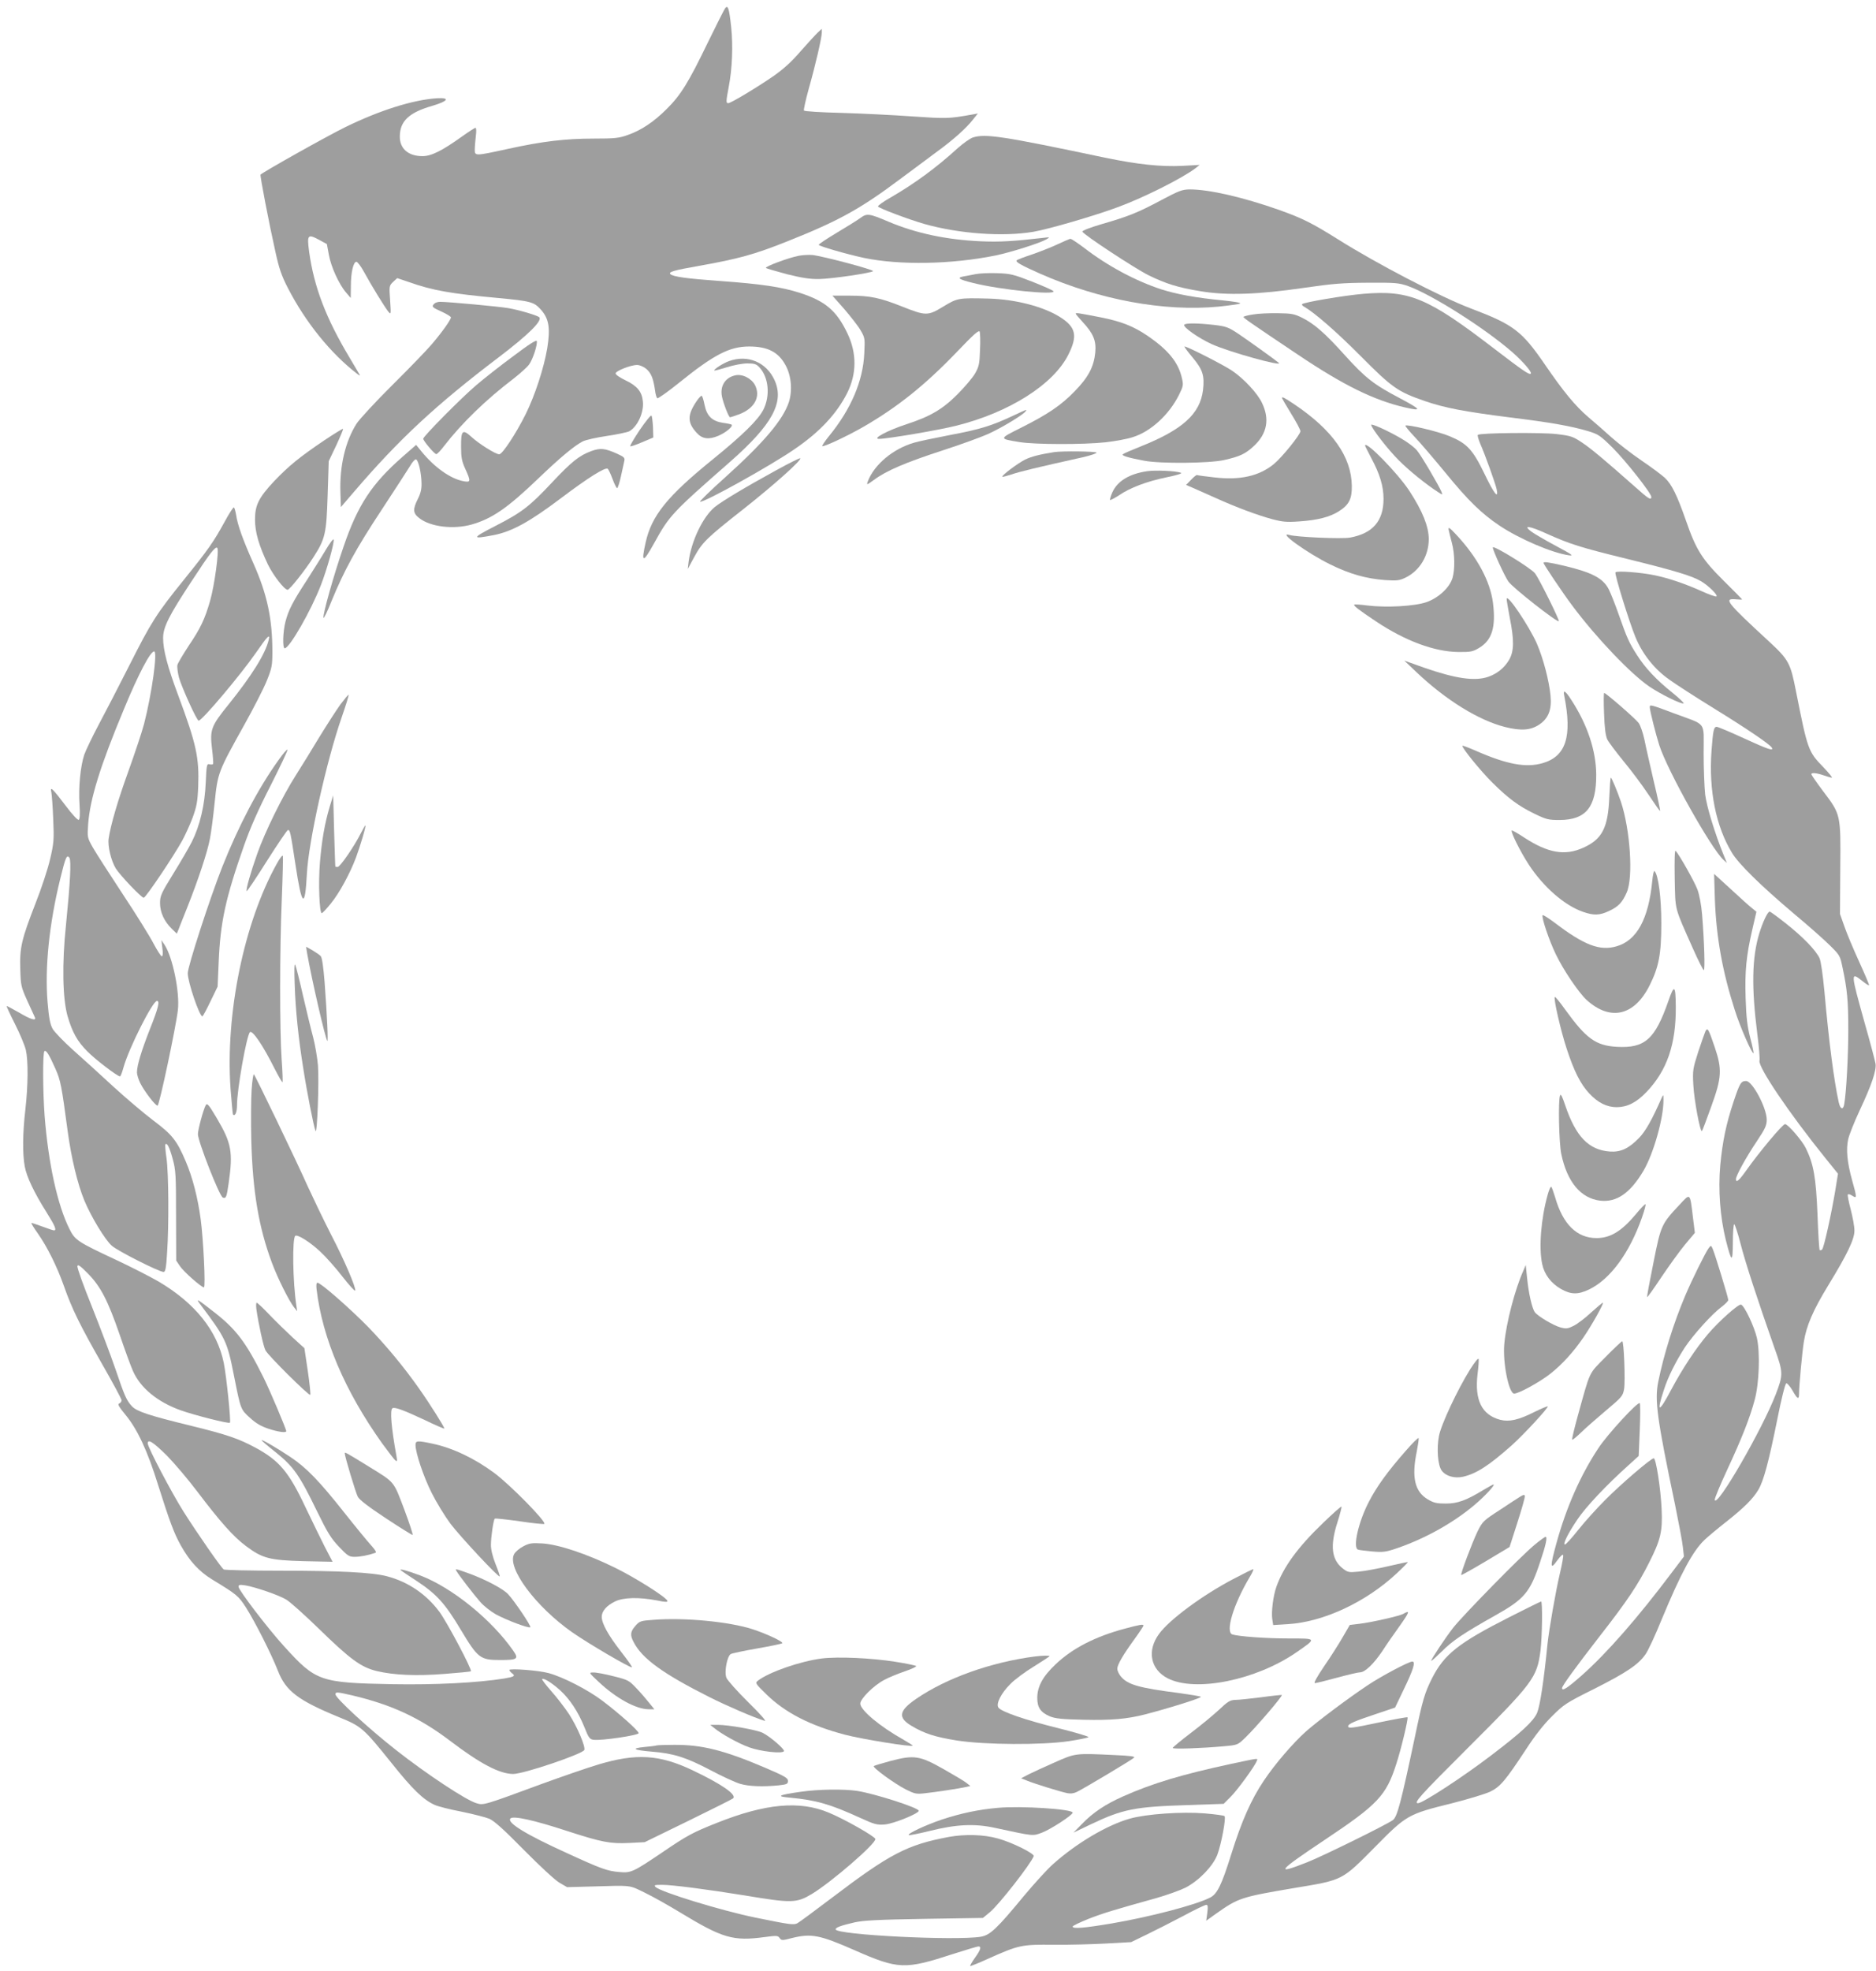 <?xml version="1.0" standalone="no"?>
<!DOCTYPE svg PUBLIC "-//W3C//DTD SVG 20010904//EN"
 "http://www.w3.org/TR/2001/REC-SVG-20010904/DTD/svg10.dtd">
<svg version="1.0" xmlns="http://www.w3.org/2000/svg"
 width="1219pt" height="1280pt" viewBox="0 0 1219 1280"
 preserveAspectRatio="xMidYMid meet">
<g transform="translate(0,1280) scale(0.1,-0.1)"
fill="#9e9e9e" stroke="none">
<path d="M4713 12748 c-6 -7 -58 -110 -116 -229 -123 -254 -173 -336 -265
-427 -83 -83 -165 -138 -251 -168 -58 -21 -84 -24 -223 -24 -186 0 -334 -18
-558 -67 -216 -47 -215 -47 -215 -3 0 19 4 59 7 88 4 29 3 52 -2 52 -5 0 -44
-25 -86 -55 -131 -94 -201 -129 -259 -129 -93 0 -149 50 -147 130 1 98 61 154
212 197 102 30 117 54 30 49 -156 -10 -372 -78 -595 -187 -117 -57 -534 -291
-552 -309 -5 -4 55 -316 97 -503 23 -105 39 -153 80 -232 115 -224 280 -428
454 -561 11 -8 17 -10 14 -5 -3 6 -32 55 -65 110 -155 258 -232 460 -264 688
-15 112 -10 119 62 81 l53 -29 13 -70 c14 -78 66 -192 112 -245 l30 -35 1 79
c0 87 16 156 36 156 7 0 30 -30 50 -67 45 -83 131 -223 156 -255 19 -23 19
-22 13 72 -7 93 -6 95 20 120 l26 24 77 -26 c152 -54 272 -75 577 -103 214
-20 234 -26 278 -74 54 -59 64 -121 43 -252 -22 -130 -80 -307 -141 -430 -64
-128 -151 -259 -171 -259 -24 0 -132 68 -182 114 -57 52 -67 41 -66 -67 0 -67
5 -93 27 -141 37 -81 36 -90 -10 -81 -85 15 -190 90 -274 193 l-35 43 -87 -76
c-201 -176 -292 -314 -384 -583 -67 -194 -137 -445 -131 -464 2 -6 26 42 52
108 81 198 161 344 325 592 86 131 169 259 185 285 15 27 33 46 39 44 16 -5
35 -88 36 -155 1 -38 -6 -67 -24 -102 -34 -68 -32 -93 10 -125 73 -57 223 -74
340 -41 133 38 234 108 434 300 142 136 231 210 288 240 18 9 88 25 156 35 68
10 133 24 145 30 54 29 98 124 89 196 -6 62 -38 100 -112 135 -36 17 -65 37
-65 45 0 16 98 55 140 55 16 0 42 -11 59 -25 32 -27 46 -62 57 -138 3 -26 10
-50 15 -53 5 -3 69 42 142 101 227 183 328 235 455 235 120 0 190 -36 236
-121 38 -68 46 -165 22 -240 -38 -115 -162 -262 -412 -487 -96 -86 -170 -158
-165 -160 23 -8 457 233 612 340 165 112 275 230 344 366 62 124 63 258 2 386
-71 149 -144 211 -312 265 -116 37 -248 57 -513 76 -221 16 -309 28 -326 45
-14 14 22 25 189 54 253 45 358 74 569 158 339 135 478 212 747 414 80 60 184
137 230 171 103 75 187 150 230 205 l33 41 -39 -7 c-151 -27 -165 -27 -386
-12 -123 9 -331 19 -462 23 -131 3 -240 10 -243 15 -3 5 11 68 31 141 45 159
85 333 85 366 l0 24 -26 -24 c-14 -13 -64 -68 -112 -122 -59 -69 -113 -117
-176 -161 -109 -75 -277 -176 -294 -176 -15 0 -15 9 3 105 23 119 29 267 16
390 -13 120 -21 144 -38 123z"/>
<path d="M6321 11907 c-18 -6 -63 -38 -100 -71 -137 -125 -277 -228 -438 -321
-46 -26 -80 -51 -78 -56 8 -12 199 -84 300 -113 225 -64 513 -85 711 -51 99
17 401 105 551 161 168 62 420 189 503 253 l25 20 -111 -6 c-140 -7 -291 9
-504 53 -669 141 -777 157 -859 131z"/>
<path d="M7545 11500 c-150 -80 -211 -105 -388 -156 -72 -21 -126 -42 -124
-48 6 -19 341 -239 429 -283 115 -56 191 -80 338 -104 171 -29 374 -22 675 22
185 27 251 32 415 33 179 1 200 -1 260 -22 154 -55 498 -273 678 -430 67 -59
128 -129 119 -138 -10 -10 -50 18 -237 161 -431 331 -552 382 -850 357 -129
-11 -386 -55 -399 -67 -3 -4 2 -11 12 -16 68 -39 209 -161 367 -320 206 -207
241 -232 417 -293 130 -45 258 -69 556 -107 261 -32 397 -56 507 -89 66 -20
78 -28 159 -108 86 -86 251 -295 251 -319 0 -24 -18 -13 -105 65 -204 180
-284 247 -345 288 -60 40 -73 44 -165 55 -101 12 -499 8 -512 -5 -4 -4 4 -30
16 -59 31 -70 97 -254 106 -294 14 -69 -17 -29 -79 100 -76 157 -113 197 -226
244 -73 31 -277 79 -288 69 -2 -3 25 -36 60 -73 36 -37 126 -143 202 -235 146
-179 234 -264 349 -341 130 -87 343 -178 451 -193 35 -5 23 4 -84 61 -69 37
-141 79 -160 93 -58 44 -13 38 101 -14 152 -68 214 -88 524 -164 311 -77 418
-109 479 -145 49 -29 111 -91 99 -98 -5 -3 -48 12 -96 34 -107 48 -213 84
-304 103 -91 19 -249 31 -256 19 -7 -11 90 -324 131 -423 46 -109 121 -204
217 -272 44 -32 176 -117 293 -189 211 -130 360 -231 374 -253 17 -26 -20 -14
-177 58 -91 42 -172 76 -180 76 -19 0 -24 -23 -34 -158 -18 -256 29 -489 133
-660 44 -73 186 -212 401 -394 94 -78 200 -172 236 -208 64 -63 66 -67 82
-145 30 -141 37 -216 37 -401 0 -165 -12 -398 -26 -482 -6 -42 -26 -37 -36 9
-31 141 -64 393 -93 719 -11 115 -23 198 -32 218 -24 51 -107 137 -217 224
-54 43 -102 78 -107 78 -13 0 -44 -66 -67 -140 -48 -158 -52 -349 -13 -656 11
-83 17 -161 14 -172 -10 -41 191 -339 430 -635 l80 -99 -17 -106 c-25 -151
-74 -374 -86 -386 -5 -5 -12 -7 -16 -4 -3 4 -10 107 -14 230 -10 242 -25 328
-76 432 -24 49 -116 156 -135 156 -16 0 -167 -181 -253 -302 -46 -65 -66 -82
-66 -55 0 22 66 142 134 243 57 86 66 105 66 144 -1 77 -93 250 -134 250 -33
0 -41 -13 -81 -133 -49 -147 -72 -258 -87 -415 -14 -160 -1 -333 36 -484 38
-149 45 -152 46 -15 0 64 4 117 9 117 4 0 23 -57 41 -127 31 -122 112 -368
219 -673 59 -165 59 -175 10 -304 -88 -229 -385 -743 -397 -686 -1 9 35 96 81
195 92 197 148 338 179 455 29 107 36 305 14 402 -17 74 -81 209 -103 216 -17
5 -147 -111 -217 -194 -77 -91 -164 -222 -238 -361 -80 -151 -96 -150 -46 2
27 85 79 187 136 275 57 85 179 220 241 265 22 17 41 36 41 43 0 16 -85 294
-101 332 -11 24 -11 24 -26 5 -22 -30 -105 -198 -151 -305 -77 -182 -141 -386
-177 -564 -24 -119 -8 -238 109 -796 24 -118 48 -243 51 -276 l7 -62 -78 -103
c-222 -295 -423 -525 -587 -670 -92 -81 -127 -104 -127 -81 0 14 89 136 245
337 178 228 249 334 321 478 75 148 88 204 81 347 -6 136 -37 330 -51 330 -18
0 -215 -169 -316 -271 -53 -53 -131 -139 -174 -193 -42 -53 -81 -96 -87 -96
-16 0 19 71 79 160 54 82 193 229 334 355 l66 60 7 168 c4 93 4 171 0 175 -12
12 -208 -200 -268 -291 -117 -176 -209 -385 -273 -617 -43 -155 -42 -180 5
-113 19 26 36 42 38 35 3 -6 -7 -61 -21 -120 -28 -119 -70 -360 -81 -462 -23
-232 -48 -398 -67 -443 -24 -55 -102 -127 -298 -276 -183 -140 -446 -311 -476
-311 -31 0 13 49 320 355 430 429 453 460 476 636 11 89 14 319 4 319 -3 0
-95 -45 -203 -100 -334 -169 -427 -243 -506 -399 -48 -96 -61 -140 -110 -375
-92 -434 -116 -526 -145 -546 -43 -31 -460 -236 -555 -273 -215 -85 -196 -61
116 147 343 229 396 285 462 491 31 94 79 296 73 303 -3 2 -83 -12 -178 -32
-184 -39 -208 -42 -208 -26 0 15 44 34 180 79 l125 42 56 117 c63 130 79 182
56 182 -23 0 -202 -95 -290 -154 -125 -83 -324 -232 -401 -300 -83 -74 -202
-212 -274 -320 -82 -122 -144 -262 -211 -476 -63 -202 -92 -260 -138 -283 -94
-48 -394 -126 -641 -168 -179 -30 -252 -36 -252 -20 0 5 46 27 103 50 98 38
161 57 441 135 70 20 156 51 190 68 89 47 177 139 206 213 26 69 58 240 47
251 -4 5 -62 12 -129 18 -151 12 -380 -4 -486 -34 -149 -42 -348 -160 -501
-297 -35 -31 -118 -122 -185 -202 -179 -217 -222 -257 -282 -268 -163 -27
-944 12 -944 48 0 12 32 24 122 45 58 13 151 18 454 23 l381 6 46 38 c57 47
264 311 284 363 6 17 -141 90 -233 115 -92 26 -214 29 -319 10 -271 -51 -382
-109 -759 -395 -111 -84 -211 -158 -224 -165 -24 -13 -47 -10 -272 36 -221 45
-616 166 -650 199 -12 12 -7 14 42 14 67 0 297 -30 538 -69 305 -51 336 -50
436 10 127 77 418 328 412 357 -4 17 -201 129 -303 171 -189 79 -411 59 -725
-66 -159 -63 -196 -83 -353 -190 -191 -129 -207 -137 -281 -130 -79 6 -120 21
-344 124 -267 121 -391 198 -365 224 18 19 153 -11 367 -81 228 -74 281 -84
406 -78 l99 5 283 138 c156 76 287 142 291 146 28 23 -73 93 -265 184 -213
101 -364 110 -608 37 -74 -22 -238 -79 -365 -125 -382 -141 -383 -141 -429
-127 -68 20 -325 190 -521 344 -181 142 -395 339 -395 363 0 17 10 16 110 -7
257 -61 437 -145 635 -295 196 -149 322 -215 410 -215 68 0 452 130 462 156 8
23 -46 150 -99 232 -28 42 -80 110 -116 150 -35 40 -62 75 -59 78 9 9 61 -23
114 -70 65 -59 119 -140 160 -241 28 -71 35 -80 60 -83 49 -7 293 29 293 43 0
15 -125 127 -235 210 -95 72 -257 155 -350 180 -66 18 -255 32 -255 20 0 -4 8
-14 17 -21 24 -17 15 -23 -50 -34 -175 -28 -449 -42 -727 -37 -471 9 -497 18
-703 245 -106 116 -297 366 -297 388 0 13 8 14 43 9 66 -11 218 -63 266 -92
25 -14 119 -99 210 -187 208 -203 277 -253 380 -278 111 -26 255 -33 442 -18
90 7 166 14 169 17 9 9 -151 312 -204 385 -85 115 -204 196 -342 232 -96 25
-309 36 -694 36 -195 0 -360 4 -366 8 -16 10 -171 233 -261 375 -77 122 -233
418 -233 444 0 31 37 7 124 -79 50 -51 141 -158 201 -238 148 -195 231 -288
312 -349 108 -81 154 -93 376 -99 l188 -4 -51 98 c-28 55 -83 169 -124 254
-109 232 -171 305 -326 389 -110 59 -186 85 -414 141 -279 68 -356 94 -388
127 -36 39 -48 66 -108 243 -29 85 -98 267 -152 403 -55 136 -98 255 -95 265
3 13 19 2 68 -48 83 -84 130 -175 208 -401 33 -97 71 -201 85 -232 48 -110
159 -201 309 -255 90 -32 314 -89 321 -81 8 7 -23 306 -40 389 -43 209 -186
387 -422 527 -52 30 -178 95 -281 143 -246 115 -264 127 -299 198 -78 154
-138 427 -162 736 -12 159 -13 413 -1 420 12 8 31 -24 71 -114 34 -76 40 -109
80 -407 23 -171 64 -343 109 -451 44 -105 134 -254 178 -292 38 -34 308 -170
336 -170 12 0 17 26 23 128 12 177 10 510 -4 611 -7 47 -10 87 -7 90 11 11 26
-18 47 -94 20 -74 22 -102 22 -371 l1 -290 25 -37 c24 -36 139 -137 155 -137
12 0 -4 318 -21 443 -19 141 -53 272 -97 375 -58 136 -87 173 -211 266 -61 46
-179 146 -262 222 -83 77 -200 183 -261 237 -60 54 -119 115 -131 136 -16 29
-24 68 -33 175 -18 223 10 502 82 797 35 143 43 162 60 139 13 -19 5 -165 -22
-435 -27 -254 -22 -480 10 -593 31 -106 63 -164 129 -230 51 -52 195 -162 212
-162 4 0 14 27 23 60 35 124 189 430 217 430 20 0 9 -45 -45 -181 -57 -145
-85 -239 -85 -283 0 -15 10 -46 21 -69 28 -55 98 -147 113 -147 11 0 119 509
132 621 13 116 -34 344 -87 424 l-20 30 6 -52 c5 -34 3 -53 -4 -53 -5 0 -29
37 -53 82 -23 45 -113 190 -200 321 -87 132 -175 269 -195 304 -36 64 -36 66
-30 152 12 163 79 379 232 745 95 230 172 376 197 376 23 0 -15 -274 -66 -472
-14 -53 -59 -187 -99 -299 -71 -195 -118 -357 -131 -445 -7 -49 16 -143 46
-193 27 -44 167 -191 182 -191 13 0 197 274 250 371 20 37 51 104 68 150 26
72 32 102 36 202 7 187 -12 275 -129 589 -71 190 -99 297 -99 375 0 70 37 144
186 370 118 181 154 227 166 215 13 -13 -18 -245 -47 -345 -34 -118 -62 -177
-139 -291 -36 -55 -69 -110 -73 -124 -3 -13 2 -50 10 -82 19 -66 116 -280 128
-280 22 0 274 299 373 442 75 109 93 126 82 82 -22 -91 -109 -230 -260 -418
-115 -142 -123 -164 -108 -290 6 -49 9 -92 7 -97 -3 -4 -13 -5 -24 -2 -17 4
-19 -5 -24 -119 -6 -146 -38 -280 -90 -384 -19 -38 -74 -132 -121 -208 -78
-126 -86 -144 -86 -190 0 -60 27 -119 75 -166 l34 -33 10 24 c5 13 31 80 59
149 71 179 130 357 146 442 8 40 22 147 31 237 20 193 22 198 192 503 61 109
127 238 147 288 33 82 36 99 36 188 0 215 -34 373 -123 573 -69 155 -103 249
-113 317 -4 23 -10 44 -14 47 -4 2 -31 -39 -60 -93 -72 -131 -105 -179 -265
-377 -180 -223 -212 -274 -356 -559 -67 -133 -156 -304 -197 -381 -41 -77 -83
-165 -94 -195 -25 -74 -39 -215 -31 -326 4 -61 2 -93 -5 -98 -6 -4 -43 35 -86
93 -86 113 -102 128 -92 85 3 -16 9 -94 12 -174 6 -133 4 -155 -20 -258 -14
-62 -57 -193 -96 -291 -89 -229 -103 -285 -98 -426 3 -105 5 -114 46 -205 24
-52 46 -101 49 -107 10 -25 -28 -13 -104 32 -42 24 -78 43 -80 42 -1 -2 23
-55 55 -118 32 -63 63 -138 70 -167 16 -71 15 -228 -3 -387 -18 -155 -19 -289
-4 -370 12 -67 61 -170 143 -300 54 -86 66 -115 47 -115 -5 0 -39 11 -76 25
-37 14 -69 24 -71 23 -2 -2 17 -33 42 -68 61 -87 124 -213 169 -340 53 -151
105 -256 248 -507 70 -122 127 -228 127 -236 0 -8 -7 -18 -15 -21 -12 -4 -3
-21 40 -73 78 -94 144 -235 213 -458 74 -234 103 -312 147 -391 58 -103 118
-168 202 -220 161 -98 172 -106 222 -184 57 -89 166 -304 207 -410 51 -131
131 -192 394 -300 150 -61 161 -71 346 -301 134 -168 205 -237 279 -270 22
-10 101 -30 175 -44 74 -15 155 -36 180 -46 33 -15 94 -70 225 -203 104 -105
201 -195 230 -212 l50 -29 150 4 c277 8 250 11 355 -40 52 -25 155 -83 229
-128 277 -168 344 -188 551 -160 76 10 85 10 96 -6 12 -17 17 -17 78 -1 128
32 182 21 408 -78 286 -126 328 -127 641 -25 84 27 158 49 165 49 21 0 14 -23
-23 -74 -19 -27 -33 -51 -31 -53 2 -2 53 18 112 45 206 92 220 95 434 93 96
-1 248 3 338 8 l162 9 103 50 c56 27 162 81 236 120 74 40 141 72 149 72 11 0
12 -11 7 -52 l-7 -51 63 45 c147 104 164 109 513 168 315 52 305 48 521 266
204 207 214 213 497 283 107 27 219 61 251 76 66 32 100 73 233 275 57 88 116
163 169 215 76 76 90 86 277 179 208 105 285 157 331 224 16 22 64 125 106
229 123 296 202 443 278 514 21 20 83 72 138 115 119 94 176 151 211 210 34
58 67 180 123 458 25 127 51 231 58 233 6 2 24 -19 40 -46 32 -57 43 -63 43
-23 0 51 20 267 31 337 17 107 60 206 160 370 124 203 169 297 169 354 0 26
-11 86 -24 136 -13 49 -22 94 -19 98 3 4 16 1 29 -8 31 -20 31 -14 -1 100 -32
116 -40 198 -26 265 6 29 40 114 75 189 78 166 110 261 103 304 -3 18 -34 136
-70 262 -93 334 -93 335 -15 274 21 -17 41 -30 43 -27 2 2 -27 71 -65 154 -38
83 -81 186 -96 230 l-28 79 2 296 c3 352 4 349 -113 503 -41 55 -75 104 -75
108 0 12 33 9 80 -7 23 -8 47 -15 53 -15 6 0 -19 30 -55 68 -99 102 -102 112
-178 494 -36 184 -47 204 -179 326 -273 252 -294 278 -210 270 22 -2 39 -2 39
-1 0 2 -53 56 -119 121 -141 140 -180 201 -246 392 -57 163 -92 235 -137 277
-18 17 -86 68 -151 112 -65 44 -152 112 -195 150 -42 38 -110 98 -151 132 -86
74 -161 165 -281 340 -151 220 -205 261 -480 365 -194 73 -614 291 -866 450
-168 105 -229 136 -383 191 -236 83 -454 133 -581 133 -49 -1 -70 -9 -185 -70z"/>
<path d="M5590 11384 c-19 -14 -88 -57 -152 -95 -65 -39 -118 -74 -118 -79 0
-8 182 -61 295 -85 231 -48 569 -42 854 16 101 21 284 79 329 104 27 16 26 16
-23 10 -192 -22 -276 -27 -400 -22 -225 10 -424 52 -603 128 -125 53 -139 55
-182 23z"/>
<path d="M6875 11215 c-38 -18 -113 -48 -165 -66 -52 -17 -99 -35 -103 -39
-12 -10 25 -31 153 -88 387 -170 805 -247 1160 -213 68 7 131 16 138 20 8 5
-41 13 -109 20 -179 17 -302 40 -403 72 -168 55 -349 152 -501 269 -44 33 -84
60 -90 59 -5 0 -41 -16 -80 -34z"/>
<path d="M5190 11139 c-68 -13 -222 -71 -213 -79 4 -4 67 -22 138 -41 97 -24
149 -32 207 -31 81 1 338 39 351 51 9 9 -324 97 -393 105 -25 2 -65 0 -90 -5z"/>
<path d="M6340 11020 c-25 -5 -60 -12 -79 -15 -47 -9 -30 -20 64 -43 175 -44
537 -80 520 -53 -3 6 -65 33 -138 62 -121 47 -140 52 -227 55 -52 2 -115 -1
-140 -6z"/>
<path d="M5486 10793 c42 -49 90 -110 106 -138 28 -48 29 -53 24 -150 -8 -179
-86 -362 -230 -538 -26 -32 -45 -61 -43 -64 8 -7 161 64 267 125 220 127 400
270 609 488 109 114 142 143 147 130 3 -9 5 -62 2 -119 -3 -91 -7 -108 -32
-152 -16 -28 -68 -89 -115 -136 -95 -96 -177 -144 -331 -194 -122 -40 -226
-95 -178 -95 54 0 389 57 500 85 346 86 635 269 731 464 60 120 48 176 -52
240 -107 69 -290 117 -466 122 -198 5 -203 4 -296 -52 -100 -61 -113 -61 -269
1 -141 56 -206 70 -338 70 l-113 0 77 -87z"/>
<path d="M2822 10828 c-19 -19 -15 -24 48 -52 33 -15 60 -32 60 -37 0 -15 -55
-93 -123 -173 -33 -39 -149 -159 -258 -267 -109 -108 -213 -221 -232 -250 -73
-115 -111 -275 -105 -448 l3 -94 85 99 c293 342 533 565 942 875 192 146 284
237 262 259 -13 12 -131 47 -201 59 -56 10 -389 41 -443 41 -14 0 -31 -5 -38
-12z"/>
<path d="M6990 10763 c0 -3 20 -27 44 -53 70 -75 90 -122 83 -198 -9 -94 -45
-162 -134 -253 -88 -91 -175 -150 -353 -239 -140 -70 -140 -69 -4 -91 99 -16
413 -17 559 -1 61 7 139 21 175 33 117 36 237 146 301 275 28 56 29 64 19 108
-23 103 -89 184 -226 277 -90 61 -170 92 -301 118 -148 29 -163 31 -163 24z"/>
<path d="M8143 10758 c-35 -5 -63 -13 -63 -16 1 -8 46 -39 355 -246 295 -198
491 -294 691 -341 117 -27 111 -16 -28 58 -170 89 -226 132 -362 283 -126 140
-196 201 -274 240 -50 25 -69 29 -157 30 -55 1 -128 -2 -162 -8z"/>
<path d="M7695 10691 c-9 -15 92 -86 177 -125 105 -49 470 -151 437 -122 -21
18 -209 153 -265 190 -63 42 -79 47 -155 56 -107 12 -186 13 -194 1z"/>
<path d="M3335 10487 c-83 -61 -191 -146 -240 -188 -98 -83 -345 -333 -345
-348 0 -14 73 -100 85 -100 6 0 28 23 50 52 115 149 274 303 453 439 42 33 87
73 100 91 25 35 55 128 50 152 -2 10 -50 -20 -153 -98z"/>
<path d="M7749 10479 c66 -79 79 -118 68 -212 -19 -155 -133 -258 -407 -367
-58 -23 -109 -45 -114 -50 -9 -9 33 -22 139 -42 105 -20 420 -17 517 4 106 24
140 40 197 93 85 80 102 174 51 279 -29 62 -118 157 -193 208 -54 37 -292 158
-310 158 -4 0 19 -32 52 -71z"/>
<path d="M4737 10455 c-39 -14 -101 -54 -95 -61 2 -2 39 8 81 21 44 14 102 25
133 25 46 0 59 -4 79 -26 60 -65 71 -184 25 -275 -34 -66 -135 -165 -326 -320
-299 -242 -400 -367 -439 -543 -30 -133 -17 -134 54 -6 101 183 115 198 496
532 273 240 353 386 288 529 -53 117 -175 168 -296 124z"/>
<path d="M4775 10362 c-63 -15 -97 -69 -84 -136 8 -42 44 -136 53 -136 3 0 30
9 60 20 99 38 140 114 102 189 -24 45 -84 75 -131 63z"/>
<path d="M4532 10203 c-67 -96 -68 -146 -4 -215 36 -39 78 -44 140 -18 51 22
100 64 85 73 -4 2 -29 8 -55 11 -71 11 -105 44 -120 117 -6 32 -15 59 -19 59
-4 0 -16 -12 -27 -27z"/>
<path d="M8330 10215 c0 -2 27 -48 60 -102 33 -53 60 -104 60 -113 0 -22 -119
-169 -172 -213 -96 -79 -221 -107 -389 -87 -57 6 -106 13 -110 15 -3 3 -21
-11 -39 -30 l-33 -34 44 -19 c24 -11 89 -40 144 -64 137 -62 274 -113 370
-139 68 -18 95 -21 177 -15 121 8 200 29 258 66 66 42 85 80 84 165 -3 189
-125 362 -373 529 -66 44 -81 52 -81 41z"/>
<path d="M6582 10100 c-136 -64 -212 -88 -409 -125 -104 -20 -209 -42 -234
-50 -135 -39 -258 -141 -300 -251 -9 -25 -8 -25 39 9 82 61 207 114 447 192
126 41 267 92 313 115 88 42 215 120 226 139 9 14 15 16 -82 -29z"/>
<path d="M4157 10008 c-37 -56 -65 -103 -62 -106 2 -3 37 9 77 26 l73 31 -2
67 c-2 37 -6 71 -10 75 -5 4 -38 -38 -76 -93z"/>
<path d="M8910 10041 c0 -20 111 -163 180 -231 68 -68 177 -156 255 -206 29
-19 29 -19 22 1 -15 38 -130 234 -159 269 -16 20 -61 54 -99 76 -84 50 -199
102 -199 91z"/>
<path d="M2105 9939 c-161 -109 -228 -164 -323 -263 -101 -108 -125 -156 -125
-250 0 -82 25 -168 84 -292 36 -73 107 -164 128 -164 13 0 112 125 166 209 79
122 86 155 94 406 l7 220 49 103 c26 56 46 104 44 107 -3 2 -58 -32 -124 -76z"/>
<path d="M8870 9906 c0 -3 18 -37 39 -78 57 -106 81 -185 81 -268 0 -143 -70
-224 -217 -251 -53 -10 -348 3 -395 17 -81 24 118 -119 267 -192 126 -62 233
-92 356 -101 77 -5 92 -3 132 16 92 45 151 142 151 251 -1 82 -40 180 -126
312 -76 116 -288 332 -288 294z"/>
<path d="M3843 9871 c-79 -29 -128 -68 -255 -203 -147 -157 -198 -196 -372
-285 -152 -78 -153 -86 -8 -58 118 23 233 86 436 239 175 132 287 203 305 192
4 -3 19 -33 31 -66 12 -33 26 -60 30 -60 4 0 16 35 25 78 9 42 19 87 22 100 4
19 -2 25 -48 46 -79 35 -107 38 -166 17z"/>
<path d="M6850 9864 c-95 -15 -150 -29 -190 -49 -49 -25 -154 -104 -147 -111
2 -2 29 5 60 15 51 18 163 45 460 111 53 12 95 26 92 31 -6 8 -221 11 -275 3z"/>
<path d="M5045 9747 c-201 -110 -356 -203 -401 -240 -77 -64 -151 -218 -169
-352 l-6 -50 40 74 c53 98 80 125 319 313 198 156 382 320 372 332 -3 3 -73
-32 -155 -77z"/>
<path d="M7454 9740 c-116 -17 -193 -64 -226 -137 -11 -24 -17 -47 -15 -50 3
-2 29 12 59 31 71 49 180 90 311 117 69 14 102 25 90 29 -31 12 -166 18 -219
10z"/>
<path d="M9413 9360 c3 -14 12 -52 21 -85 19 -70 21 -172 4 -229 -19 -62 -90
-128 -168 -156 -78 -27 -260 -37 -385 -22 -44 6 -82 8 -85 6 -7 -7 28 -34 142
-110 189 -126 378 -196 533 -198 80 -1 95 2 135 26 85 50 111 135 91 294 -18
139 -101 294 -236 439 -46 49 -55 56 -52 35z"/>
<path d="M2116 9228 c-27 -46 -83 -134 -123 -197 -91 -139 -119 -194 -138
-268 -17 -64 -20 -173 -5 -173 31 0 172 246 235 410 39 100 88 274 83 296 -2
8 -25 -23 -52 -68z"/>
<path d="M9700 9245 c0 -19 76 -185 101 -221 27 -40 318 -268 328 -258 6 6
-127 274 -154 310 -26 34 -275 187 -275 169z"/>
<path d="M10030 9144 c0 -9 124 -194 188 -279 152 -204 380 -443 500 -524 71
-48 206 -115 222 -109 5 1 -26 32 -71 68 -105 84 -177 160 -232 246 -51 80
-64 107 -119 264 -22 63 -51 136 -64 162 -37 73 -107 110 -291 154 -105 24
-133 28 -133 18z"/>
<path d="M9790 8910 c0 -8 9 -62 20 -120 30 -150 28 -219 -4 -275 -31 -52 -76
-89 -135 -110 -87 -30 -210 -13 -420 60 l-126 45 80 -76 c191 -181 404 -312
574 -355 104 -26 165 -22 222 15 61 41 83 97 74 190 -10 99 -47 239 -88 335
-50 114 -196 331 -197 291z"/>
<path d="M10164 8283 c53 -266 12 -395 -141 -439 -107 -31 -232 -8 -432 80
-46 20 -85 35 -88 33 -8 -9 118 -164 194 -239 104 -103 170 -152 273 -202 78
-38 92 -41 165 -41 171 1 238 84 237 295 -1 154 -56 321 -160 482 -40 63 -57
73 -48 31z"/>
<path d="M10423 8166 c3 -92 10 -145 21 -168 9 -18 57 -82 107 -143 50 -60
123 -158 162 -217 39 -59 72 -106 74 -104 2 2 -16 88 -41 192 -24 104 -52 226
-61 272 -10 46 -27 94 -38 108 -22 29 -212 194 -223 194 -4 0 -4 -60 -1 -134z"/>
<path d="M2211 8224 c-27 -38 -89 -134 -138 -214 -48 -80 -116 -190 -151 -245
-86 -135 -200 -366 -250 -508 -44 -124 -76 -237 -69 -244 3 -2 62 86 132 197
70 110 131 200 136 200 14 0 16 -9 49 -225 41 -273 62 -290 74 -62 10 209 128
737 226 1018 27 78 48 145 45 147 -2 2 -26 -27 -54 -64z"/>
<path d="M10720 8208 c0 -22 40 -180 62 -248 54 -167 338 -673 418 -745 l21
-19 -22 54 c-56 138 -109 311 -119 390 -5 46 -10 167 -10 267 0 214 24 180
-188 259 -157 59 -162 60 -162 42z"/>
<path d="M1809 7863 c-132 -184 -259 -426 -365 -693 -81 -205 -224 -646 -224
-690 0 -57 76 -280 95 -280 3 0 27 43 52 96 l47 97 7 161 c11 258 44 412 165
756 40 114 93 234 172 388 62 123 112 228 110 233 -2 6 -29 -25 -59 -68z"/>
<path d="M10457 7623 c-8 -198 -46 -273 -169 -328 -119 -54 -229 -35 -384 66
-42 28 -78 48 -81 46 -8 -9 56 -138 111 -222 95 -145 231 -264 351 -306 71
-25 109 -24 170 5 61 28 87 56 115 120 44 97 23 409 -38 591 -24 70 -60 155
-65 155 -3 0 -7 -57 -10 -127z"/>
<path d="M2142 7560 c-32 -107 -51 -217 -63 -360 -11 -129 -4 -330 12 -330 4
0 31 28 59 63 55 67 124 194 163 298 28 75 68 209 61 209 -2 0 -15 -24 -30
-52 -42 -84 -134 -218 -150 -218 -8 0 -15 1 -15 3 -1 1 -4 106 -8 232 l-6 230
-23 -75z"/>
<path d="M10882 7095 c5 -214 -5 -177 119 -456 34 -77 66 -139 70 -139 9 0 3
189 -11 361 -5 62 -18 129 -30 162 -19 51 -119 228 -142 252 -6 6 -8 -57 -6
-180z"/>
<path d="M1798 7190 c-213 -383 -334 -973 -300 -1460 7 -90 14 -165 16 -168
14 -13 26 16 26 61 0 101 62 452 84 474 16 16 86 -88 160 -236 26 -51 49 -91
52 -89 2 3 0 70 -6 149 -13 192 -13 709 1 1040 6 148 9 274 7 281 -3 7 -21
-17 -40 -52z"/>
<path d="M10736 7078 c-24 -246 -100 -385 -231 -423 -109 -32 -210 6 -403 153
-40 30 -75 52 -78 49 -10 -10 42 -165 86 -255 50 -104 149 -249 200 -296 154
-139 310 -103 409 95 60 120 76 203 76 404 0 164 -19 313 -44 338 -5 5 -11
-25 -15 -65z"/>
<path d="M11143 6960 c9 -245 49 -469 129 -718 35 -112 114 -290 122 -281 2 2
-7 47 -21 99 -19 74 -26 130 -30 255 -6 178 4 279 44 452 l26 112 -34 28 c-19
15 -65 57 -104 93 -38 35 -85 78 -104 95 l-33 30 5 -165z"/>
<path d="M1995 6613 c30 -172 120 -562 132 -573 6 -6 -1 156 -18 385 -8 97
-16 155 -25 166 -7 8 -32 25 -54 38 l-41 23 6 -39z"/>
<path d="M1915 6405 c5 -162 24 -347 56 -545 22 -144 67 -374 79 -404 11 -30
24 319 16 426 -4 49 -18 130 -31 181 -14 51 -43 172 -66 271 -22 98 -45 188
-50 200 -6 14 -8 -30 -4 -129z"/>
<path d="M10841 6300 c-87 -250 -153 -308 -335 -298 -137 8 -199 53 -335 241
-35 49 -65 86 -68 83 -10 -9 39 -221 77 -336 48 -147 90 -230 147 -291 56 -60
114 -89 179 -89 69 1 127 30 193 99 133 139 192 310 190 554 -1 140 -10 147
-48 37z"/>
<path d="M11082 6104 c-5 -11 -26 -71 -47 -134 -35 -110 -37 -120 -32 -215 5
-99 45 -311 56 -300 3 3 30 74 60 158 69 190 72 242 23 387 -40 118 -46 129
-60 104z"/>
<path d="M1635 5723 c-4 -59 -5 -209 -2 -333 9 -328 48 -559 133 -788 38 -103
112 -250 145 -292 l20 -25 -5 35 c-24 155 -28 441 -7 455 16 9 94 -40 159
-100 38 -35 104 -109 147 -165 44 -56 81 -97 83 -91 6 19 -69 195 -158 366
-48 94 -115 234 -150 310 -72 162 -339 716 -350 728 -4 5 -11 -40 -15 -100z"/>
<path d="M10137 5686 c-13 -33 -7 -309 8 -380 38 -182 127 -288 253 -303 107
-12 195 49 281 194 66 112 132 347 130 462 0 35 -1 35 -12 11 -63 -143 -105
-217 -147 -260 -67 -69 -120 -93 -189 -88 -138 10 -222 97 -291 302 -19 56
-28 75 -33 62z"/>
<path d="M1337 5623 c-16 -29 -50 -155 -51 -188 0 -46 140 -404 162 -412 21
-8 25 3 38 95 29 202 18 259 -77 420 -52 88 -63 101 -72 85z"/>
<path d="M10057 5043 c-44 -156 -59 -347 -36 -452 14 -67 57 -124 121 -161 67
-38 112 -38 185 -3 137 67 261 236 342 466 17 48 27 87 23 87 -5 0 -32 -28
-60 -62 -93 -112 -167 -158 -258 -158 -128 0 -219 90 -269 265 -10 33 -21 64
-25 68 -4 4 -14 -18 -23 -50z"/>
<path d="M10913 4976 c-117 -124 -121 -133 -169 -375 -24 -119 -43 -219 -41
-224 1 -4 43 55 93 130 51 76 120 171 154 212 l63 75 -13 105 c-19 157 -16
154 -87 77z"/>
<path d="M9898 4547 c-54 -120 -111 -339 -123 -472 -12 -121 29 -325 64 -325
30 0 168 76 235 129 78 62 149 140 215 236 55 80 136 225 126 225 -4 0 -38
-29 -77 -64 -38 -36 -89 -74 -113 -86 -38 -19 -49 -20 -86 -10 -46 13 -146 72
-166 99 -18 24 -41 126 -50 221 l-9 85 -16 -38z"/>
<path d="M2057 4428 c38 -319 183 -660 426 -1001 39 -53 77 -103 85 -110 13
-10 14 -7 8 28 -34 187 -43 299 -26 310 15 9 70 -11 209 -76 68 -33 126 -58
128 -56 4 5 -92 158 -164 260 -100 142 -213 278 -332 401 -119 121 -307 286
-328 286 -7 0 -9 -14 -6 -42z"/>
<path d="M1298 4334 c168 -223 178 -243 222 -466 44 -221 43 -220 104 -275 39
-36 72 -55 120 -71 63 -21 116 -28 116 -16 0 14 -108 269 -148 349 -115 231
-179 315 -327 429 -101 79 -114 87 -87 50z"/>
<path d="M1666 4298 c14 -98 46 -243 59 -267 18 -35 283 -297 291 -289 3 4 -4
74 -16 155 l-22 148 -76 69 c-42 39 -110 105 -151 148 -41 43 -78 78 -83 78
-4 0 -5 -19 -2 -42z"/>
<path d="M10433 3988 c-113 -115 -97 -81 -182 -387 -22 -80 -38 -147 -35 -150
2 -3 28 18 57 46 28 28 102 92 162 143 104 87 110 95 118 139 9 52 -1 311 -12
311 -4 0 -53 -46 -108 -102z"/>
<path d="M9553 3908 c-83 -133 -189 -359 -203 -434 -16 -83 -7 -190 18 -224
27 -36 82 -52 138 -40 87 20 167 71 318 205 75 67 240 245 233 252 -3 2 -41
-14 -86 -36 -103 -52 -164 -66 -223 -51 -120 32 -167 128 -147 297 6 46 9 90
7 98 -2 9 -25 -20 -55 -67z"/>
<path d="M9135 3379 c-119 -135 -190 -234 -240 -331 -68 -130 -106 -298 -71
-311 7 -3 49 -8 92 -12 70 -6 88 -4 159 20 184 63 366 164 505 281 70 59 139
134 124 134 -3 0 -32 -16 -64 -35 -113 -69 -169 -89 -245 -89 -59 0 -78 4
-117 27 -85 50 -107 143 -72 311 8 42 14 81 12 87 -2 5 -39 -31 -83 -82z"/>
<path d="M1700 3447 c0 -3 42 -39 94 -80 113 -91 152 -146 265 -379 69 -141
91 -177 144 -233 56 -59 66 -65 102 -65 35 0 88 10 134 26 9 3 1 17 -26 47
-22 24 -102 121 -178 217 -160 202 -243 288 -346 357 -82 55 -189 118 -189
110z"/>
<path d="M2700 3416 c0 -50 52 -206 105 -311 30 -60 85 -150 122 -200 64 -84
312 -350 320 -342 2 3 -10 38 -27 80 -19 48 -30 93 -30 124 0 52 16 162 25
171 3 3 75 -5 161 -17 85 -13 158 -20 161 -17 14 14 -225 257 -327 332 -129
95 -271 162 -400 189 -99 21 -110 20 -110 -9z"/>
<path d="M2240 3363 c0 -20 71 -256 85 -283 11 -20 69 -65 183 -140 92 -61
170 -109 173 -108 4 2 -21 77 -55 168 -70 184 -59 171 -226 274 -151 93 -160
98 -160 89z"/>
<path d="M9880 3082 c-14 -8 -75 -48 -135 -88 -107 -69 -112 -75 -144 -139
-36 -75 -112 -277 -106 -283 2 -2 73 38 159 89 l155 93 51 159 c28 87 50 164
48 172 -2 10 -8 9 -28 -3z"/>
<path d="M8596 2909 c-163 -156 -257 -286 -302 -413 -21 -58 -34 -165 -27
-210 l6 -39 96 6 c231 14 507 143 707 330 41 38 73 71 72 73 -2 1 -59 -11
-128 -27 -69 -16 -155 -32 -192 -35 -62 -6 -70 -5 -101 19 -75 57 -86 148 -36
303 17 53 28 98 26 100 -3 3 -57 -45 -121 -107z"/>
<path d="M9969 2766 c-88 -73 -463 -456 -526 -536 -53 -68 -143 -204 -143
-215 0 -4 31 24 69 61 68 69 143 119 346 233 191 107 228 151 293 349 37 109
48 162 35 162 -5 0 -38 -24 -74 -54z"/>
<path d="M3400 2758 c-25 -13 -51 -35 -59 -50 -49 -88 139 -341 377 -508 103
-72 381 -235 388 -227 3 3 -30 49 -72 103 -81 104 -124 181 -124 225 0 36 32
73 86 99 54 27 157 29 272 7 52 -11 72 -12 69 -3 -8 24 -209 151 -342 216
-184 90 -364 150 -470 157 -70 4 -86 2 -125 -19z"/>
<path d="M2605 2602 c6 -5 51 -35 100 -67 131 -86 187 -147 290 -320 110 -183
125 -195 255 -195 112 0 122 7 86 59 -141 203 -398 411 -605 490 -86 32 -141
47 -126 33z"/>
<path d="M2966 2598 c16 -28 115 -156 154 -200 23 -27 69 -63 103 -82 68 -37
214 -92 223 -83 7 7 -103 170 -144 214 -33 36 -151 98 -260 137 -84 30 -86 30
-76 14z"/>
<path d="M8012 2545 c-200 -105 -415 -264 -481 -356 -80 -109 -55 -231 57
-288 180 -92 574 -12 836 169 133 92 135 90 -50 90 -147 0 -325 13 -366 26
-48 15 7 196 112 372 17 28 28 52 23 52 -4 0 -63 -29 -131 -65z"/>
<path d="M9117 2319 c-23 -13 -207 -55 -285 -64 l-61 -7 -47 -81 c-26 -45 -80
-130 -121 -189 -47 -70 -68 -108 -59 -108 9 0 73 16 143 35 70 19 138 35 150
35 32 0 88 53 146 139 27 42 76 113 109 158 68 96 73 110 25 82z"/>
<path d="M4246 2281 c-83 -6 -90 -8 -117 -39 -33 -37 -36 -60 -12 -105 55
-108 191 -206 493 -358 118 -59 287 -132 359 -154 14 -4 -29 44 -107 121 -72
71 -136 143 -142 159 -15 38 5 142 29 154 9 5 86 21 171 36 85 15 159 30 163
34 9 9 -101 61 -193 91 -152 49 -441 77 -644 61z"/>
<path d="M7310 2224 c-194 -52 -340 -127 -450 -231 -83 -78 -120 -145 -120
-219 0 -63 22 -94 82 -120 35 -14 78 -19 222 -22 178 -4 279 5 393 34 142 36
373 108 366 115 -5 4 -66 14 -138 24 -267 34 -340 55 -384 111 -12 15 -21 36
-21 47 0 26 37 90 112 193 32 44 58 84 58 87 0 11 -18 8 -120 -19z"/>
<path d="M6725 2043 c-287 -37 -577 -141 -773 -276 -111 -76 -119 -121 -30
-174 85 -51 154 -73 298 -96 183 -28 548 -30 725 -4 66 10 124 22 128 26 4 4
-83 30 -195 58 -218 54 -375 108 -391 135 -16 25 19 94 79 153 27 28 96 79
152 113 56 35 102 65 102 67 0 5 -48 4 -95 -2z"/>
<path d="M5340 2030 c-140 -18 -342 -88 -415 -144 -19 -15 -18 -18 56 -90 122
-119 285 -202 509 -261 115 -30 440 -82 440 -71 0 3 -26 19 -57 37 -157 88
-283 194 -283 236 0 31 87 118 156 154 27 15 86 39 132 55 45 15 79 31 75 35
-5 4 -67 17 -138 28 -153 24 -368 34 -475 21z"/>
<path d="M3890 1878 c114 -107 244 -178 326 -178 l36 0 -34 42 c-18 23 -55 66
-83 95 -48 51 -54 54 -150 78 -55 14 -113 25 -130 24 -30 0 -29 -1 35 -61z"/>
<path d="M8195 1778 c-71 -9 -147 -17 -169 -17 -33 -1 -48 -10 -106 -65 -37
-34 -120 -103 -184 -151 -64 -49 -116 -92 -116 -96 0 -9 191 -2 333 11 89 8
89 8 139 56 73 71 245 272 237 277 -2 1 -62 -5 -134 -15z"/>
<path d="M4640 1579 c45 -38 160 -102 228 -126 74 -27 215 -43 226 -25 7 11
-87 93 -138 119 -37 19 -222 52 -291 52 l-50 0 25 -20z"/>
<path d="M4265 1465 c-5 -2 -41 -7 -79 -10 -89 -9 -69 -20 49 -30 140 -11 223
-37 379 -119 77 -41 165 -81 195 -90 58 -17 147 -20 250 -10 54 6 61 9 61 29
0 19 -21 31 -152 87 -263 112 -408 149 -592 147 -55 0 -105 -2 -111 -4z"/>
<path d="M6855 1356 c-66 -29 -142 -64 -170 -78 l-50 -26 40 -16 c46 -19 216
-72 262 -81 21 -4 43 -1 65 11 52 26 351 205 366 219 10 9 -18 13 -130 18
-252 12 -249 12 -383 -47z"/>
<path d="M5785 1364 c-55 -15 -103 -29 -107 -33 -10 -9 137 -116 209 -152 56
-28 67 -31 125 -24 66 7 225 31 268 41 l25 6 -24 19 c-13 11 -80 51 -149 90
-155 88 -192 94 -347 53z"/>
<path d="M7997 1345 c-315 -68 -507 -125 -698 -210 -117 -52 -195 -104 -269
-180 l-55 -56 115 55 c207 98 283 113 628 124 l233 8 45 45 c42 41 157 198
170 233 8 20 21 21 -169 -19z"/>
<path d="M5201 1164 c-147 -21 -161 -30 -66 -38 168 -16 260 -42 454 -131 92
-42 109 -47 160 -43 55 4 221 71 221 89 0 19 -281 110 -400 129 -87 13 -254
11 -369 -6z"/>
<path d="M6483 1060 c-124 -11 -238 -35 -360 -75 -108 -36 -235 -96 -217 -102
6 -2 66 10 135 27 172 43 292 49 424 20 256 -55 244 -54 306 -31 57 22 199
114 199 130 0 23 -337 45 -487 31z"/>
</g>
</svg>
